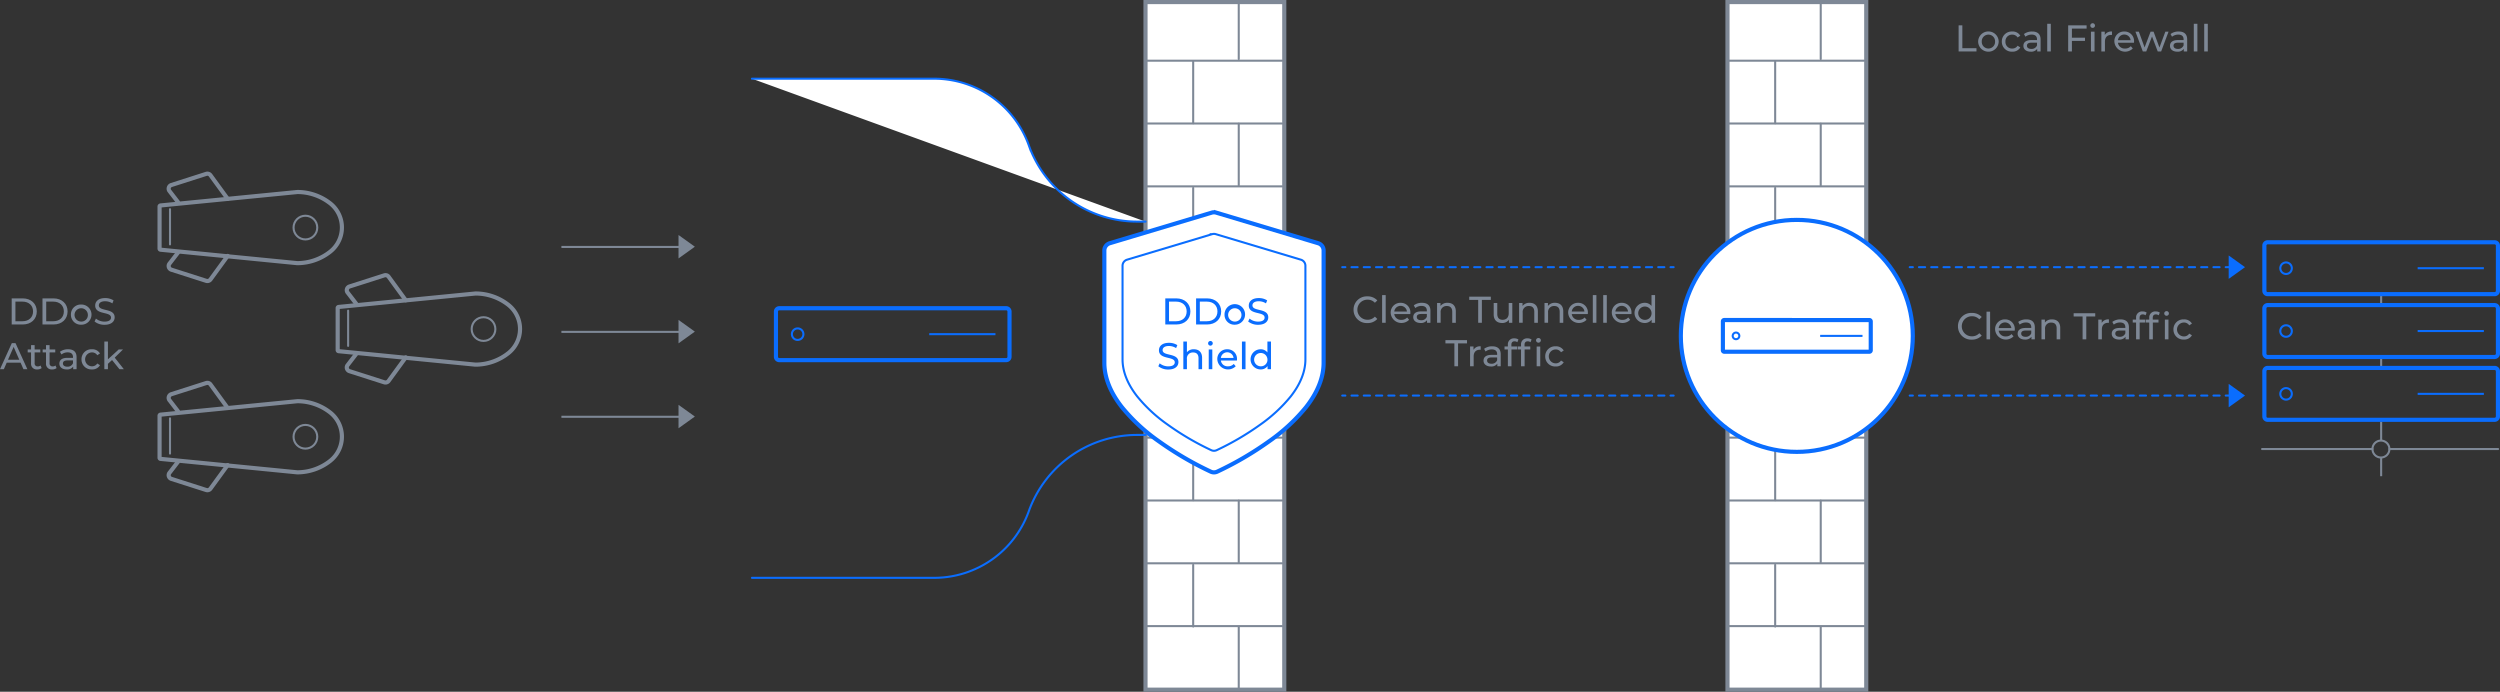 <?xml version="1.0" encoding="UTF-8"?> <svg xmlns="http://www.w3.org/2000/svg" width="1207.086" height="334" viewBox="0 0 1207.086 334"><rect x="0" y="0" width="1207.086" height="334" fill="#333333" stroke="none"/><defs><style>.cls-1,.cls-2,.cls-3,.cls-5,.cls-6,.cls-9{fill:none;}.cls-1,.cls-11,.cls-2,.cls-5,.cls-8{stroke:#0a6dfe;}.cls-1,.cls-11,.cls-2,.cls-6,.cls-7,.cls-9{stroke-linecap:round;}.cls-1,.cls-11,.cls-2,.cls-3,.cls-5,.cls-6,.cls-7,.cls-8,.cls-9{stroke-miterlimit:10;}.cls-2{stroke-dasharray:2.962 2.962;}.cls-3,.cls-6,.cls-7,.cls-9{stroke:#7e8896;}.cls-4{fill:#0a6dfe;}.cls-11,.cls-7,.cls-8{fill:#fff;}.cls-7,.cls-8,.cls-9{stroke-width:2px;}.cls-10{fill:#7e8896;}</style></defs><g id="Vrstva_2" data-name="Vrstva 2"><g id="Layer_1" data-name="Layer 1"><line class="cls-1" x1="808.086" y1="191" x2="806.586" y2="191"></line><line class="cls-2" x1="803.624" y1="191" x2="651.067" y2="191"></line><line class="cls-1" x1="649.586" y1="191" x2="648.086" y2="191"></line><line class="cls-1" x1="648.086" y1="129" x2="649.586" y2="129"></line><line class="cls-2" x1="652.548" y1="129" x2="805.105" y2="129"></line><line class="cls-1" x1="806.586" y1="129" x2="808.086" y2="129"></line><line class="cls-1" x1="1082.086" y1="191" x2="1080.586" y2="191"></line><line class="cls-2" x1="1077.624" y1="191" x2="925.067" y2="191"></line><line class="cls-1" x1="923.586" y1="191" x2="922.086" y2="191"></line><line class="cls-1" x1="922.086" y1="129" x2="923.586" y2="129"></line><line class="cls-2" x1="926.548" y1="129" x2="1079.105" y2="129"></line><line class="cls-1" x1="1080.586" y1="129" x2="1082.086" y2="129"></line><line class="cls-3" x1="1149.7" y1="203.624" x2="1149.7" y2="212.713"></line><line class="cls-3" x1="1149.7" y1="220.84" x2="1149.7" y2="229.929"></line><line class="cls-3" x1="1149.7" y1="173.046" x2="1149.7" y2="177.307"></line><line class="cls-3" x1="1149.7" y1="142.21" x2="1149.7" y2="146.729"></line><path class="cls-4" d="M1204.483,117.976a.604.604,0,0,1,.603.603v21.848a.604.604,0,0,1-.603.603H1094.917a.604.604,0,0,1-.603-.603V118.579a.604.604,0,0,1,.603-.603h109.566m0-2H1094.917a2.603,2.603,0,0,0-2.603,2.603v21.848a2.603,2.603,0,0,0,2.603,2.603h109.566a2.603,2.603,0,0,0,2.603-2.603V118.579a2.603,2.603,0,0,0-2.603-2.603Z"></path><path class="cls-4" d="M1103.791,127.224a2.279,2.279,0,1,1-2.279,2.279,2.282,2.282,0,0,1,2.279-2.279m0-1a3.279,3.279,0,1,0,3.279,3.279,3.279,3.279,0,0,0-3.279-3.279Z"></path><line class="cls-5" x1="1167.325" y1="129.503" x2="1199.298" y2="129.503"></line><path class="cls-4" d="M1204.483,148.309a.604.604,0,0,1,.603.603v21.848a.604.604,0,0,1-.603.603H1094.917a.604.604,0,0,1-.603-.603V148.912a.604.604,0,0,1,.603-.603h109.566m0-2H1094.917a2.603,2.603,0,0,0-2.603,2.603v21.848a2.603,2.603,0,0,0,2.603,2.603h109.566a2.603,2.603,0,0,0,2.603-2.603V148.912a2.603,2.603,0,0,0-2.603-2.603Z"></path><path class="cls-4" d="M1103.791,157.556a2.279,2.279,0,1,1-2.279,2.279,2.282,2.282,0,0,1,2.279-2.279m0-1a3.279,3.279,0,1,0,3.279,3.279,3.279,3.279,0,0,0-3.279-3.279Z"></path><line class="cls-5" x1="1167.325" y1="159.835" x2="1199.298" y2="159.835"></line><path class="cls-4" d="M1204.483,178.641a.604.604,0,0,1,.603.603V201.092a.604.604,0,0,1-.603.603H1094.917a.604.604,0,0,1-.603-.603v-21.848a.604.604,0,0,1,.603-.603h109.566m0-2H1094.917a2.603,2.603,0,0,0-2.603,2.603V201.092a2.603,2.603,0,0,0,2.603,2.603h109.566a2.603,2.603,0,0,0,2.603-2.603v-21.848a2.603,2.603,0,0,0-2.603-2.603Z"></path><path class="cls-4" d="M1103.791,187.889a2.279,2.279,0,1,1-2.279,2.279,2.282,2.282,0,0,1,2.279-2.279m0-1a3.279,3.279,0,1,0,3.279,3.279,3.279,3.279,0,0,0-3.279-3.279Z"></path><line class="cls-5" x1="1167.325" y1="190.168" x2="1199.298" y2="190.168"></line><circle class="cls-3" cx="1149.597" cy="216.812" r="4.099"></circle><line class="cls-6" x1="1153.696" y1="216.812" x2="1206.164" y2="216.812"></line><line class="cls-6" x1="1092.211" y1="216.812" x2="1145.498" y2="216.812"></line><rect class="cls-7" x="553.086" y="1" width="67" height="332"></rect><line class="cls-6" x1="553.71" y1="29.312" x2="619.06" y2="29.312"></line><line class="cls-6" x1="553.71" y1="59.645" x2="619.06" y2="59.645"></line><line class="cls-6" x1="553.71" y1="89.979" x2="619.06" y2="89.979"></line><line class="cls-6" x1="553.71" y1="120.312" x2="619.06" y2="120.312"></line><line class="cls-6" x1="553.71" y1="150.645" x2="619.06" y2="150.645"></line><line class="cls-6" x1="553.71" y1="180.979" x2="619.06" y2="180.979"></line><line class="cls-6" x1="553.71" y1="211.312" x2="619.06" y2="211.312"></line><line class="cls-6" x1="553.71" y1="241.645" x2="619.06" y2="241.645"></line><line class="cls-6" x1="553.71" y1="271.979" x2="619.06" y2="271.979"></line><line class="cls-6" x1="553.71" y1="302.312" x2="619.06" y2="302.312"></line><line class="cls-6" x1="598.111" y1="1.732" x2="598.111" y2="28.5"></line><line class="cls-6" x1="598.111" y1="59.732" x2="598.111" y2="89.5"></line><line class="cls-6" x1="598.111" y1="120.732" x2="598.111" y2="150.5"></line><line class="cls-6" x1="598.111" y1="181.732" x2="598.111" y2="211.5"></line><line class="cls-6" x1="598.111" y1="241.732" x2="598.111" y2="271.5"></line><line class="cls-6" x1="598.111" y1="302.732" x2="598.111" y2="332.5"></line><line class="cls-6" x1="576.111" y1="29.732" x2="576.111" y2="59.5"></line><line class="cls-6" x1="576.111" y1="90.732" x2="576.111" y2="120.5"></line><line class="cls-6" x1="576.111" y1="150.732" x2="576.111" y2="180.5"></line><line class="cls-6" x1="576.111" y1="211.732" x2="576.111" y2="241.5"></line><line class="cls-6" x1="576.111" y1="272.732" x2="576.111" y2="302.5"></line><rect class="cls-7" x="834.086" y="1" width="67" height="332"></rect><line class="cls-6" x1="834.71" y1="29.312" x2="900.06" y2="29.312"></line><line class="cls-6" x1="834.71" y1="59.645" x2="900.06" y2="59.645"></line><line class="cls-6" x1="834.71" y1="89.979" x2="900.06" y2="89.979"></line><line class="cls-6" x1="834.71" y1="120.312" x2="900.06" y2="120.312"></line><line class="cls-6" x1="834.71" y1="150.645" x2="900.06" y2="150.645"></line><line class="cls-6" x1="834.71" y1="180.979" x2="900.06" y2="180.979"></line><line class="cls-6" x1="834.71" y1="211.312" x2="900.06" y2="211.312"></line><line class="cls-6" x1="834.71" y1="241.645" x2="900.06" y2="241.645"></line><line class="cls-6" x1="834.71" y1="271.979" x2="900.06" y2="271.979"></line><line class="cls-6" x1="834.71" y1="302.312" x2="900.06" y2="302.312"></line><line class="cls-6" x1="879.111" y1="1.732" x2="879.111" y2="28.5"></line><line class="cls-6" x1="879.111" y1="59.732" x2="879.111" y2="89.5"></line><line class="cls-6" x1="879.111" y1="120.732" x2="879.111" y2="150.5"></line><line class="cls-6" x1="879.111" y1="181.732" x2="879.111" y2="211.5"></line><line class="cls-6" x1="879.111" y1="241.732" x2="879.111" y2="271.5"></line><line class="cls-6" x1="879.111" y1="302.732" x2="879.111" y2="332.5"></line><line class="cls-6" x1="857.111" y1="29.732" x2="857.111" y2="59.5"></line><line class="cls-6" x1="857.111" y1="90.732" x2="857.111" y2="120.5"></line><line class="cls-6" x1="857.111" y1="150.732" x2="857.111" y2="180.5"></line><line class="cls-6" x1="857.111" y1="211.732" x2="857.111" y2="241.5"></line><line class="cls-6" x1="857.111" y1="272.732" x2="857.111" y2="302.5"></line><path class="cls-8" d="M636.465,117.437l-49.257-14.777a3.676,3.676,0,0,0-2.114,0l-49.258,14.777a3.679,3.679,0,0,0-2.622,3.524v54.183c0,7.047,2.853,14.262,8.48,21.442a87.664,87.664,0,0,0,17.671,16.368,158.528,158.528,0,0,0,25.283,14.805,3.677,3.677,0,0,0,3.006,0,158.531,158.531,0,0,0,25.283-14.805,87.669,87.669,0,0,0,17.671-16.368c5.627-7.18,8.48-14.395,8.48-21.442V120.961A3.678,3.678,0,0,0,636.465,117.437Z"></path><path class="cls-5" d="M628.11,125.384l-41.078-12.323a3.066,3.066,0,0,0-1.763,0L544.19,125.384a3.068,3.068,0,0,0-2.187,2.939v45.186c0,5.877,2.379,11.894,7.072,17.882a73.107,73.107,0,0,0,14.737,13.65A132.203,132.203,0,0,0,584.896,217.387a3.067,3.067,0,0,0,2.507,0,132.206,132.206,0,0,0,21.084-12.347,73.111,73.111,0,0,0,14.736-13.65c4.692-5.988,7.072-12.004,7.072-17.882V128.323A3.067,3.067,0,0,0,628.11,125.384Z"></path><path class="cls-4" d="M485.825,149.824a.604.604,0,0,1,.603.603v21.848a.604.604,0,0,1-.603.603H376.258a.604.604,0,0,1-.603-.603V150.427a.604.604,0,0,1,.603-.603H485.825m0-2H376.258a2.603,2.603,0,0,0-2.603,2.603v21.848a2.603,2.603,0,0,0,2.603,2.603H485.825a2.603,2.603,0,0,0,2.603-2.603V150.427a2.603,2.603,0,0,0-2.603-2.603Z"></path><path class="cls-4" d="M385.132,159.071a2.279,2.279,0,1,1-2.279,2.279,2.282,2.282,0,0,1,2.279-2.279m0-1a3.279,3.279,0,1,0,3.279,3.279,3.279,3.279,0,0,0-3.279-3.279Z"></path><line class="cls-5" x1="448.667" y1="161.35" x2="480.639" y2="161.35"></line><path class="cls-9" d="M229.509,176.056,163.508,169.56a.516.516,0,0,1-.465-.513V148.721a.516.516,0,0,1,.465-.513l66.081-6.496a25.696,25.696,0,0,1,15.719,5.369l0,0a14.881,14.881,0,0,1,.066,23.493l-.033.025A25.696,25.696,0,0,1,229.509,176.056Z"></path><path class="cls-9" d="M195.902,144.967l-8.255-11.338a1.874,1.874,0,0,0-2.086-.682l-16.815,5.381a1.874,1.874,0,0,0-1,2.806l4.156,5.39"></path><path class="cls-9" d="M195.902,172.577,187.647,183.915a1.874,1.874,0,0,1-2.086.682l-16.815-5.381a1.874,1.874,0,0,1-1-2.806l4.156-5.39"></path><circle class="cls-6" cx="233.459" cy="158.884" r="5.724"></circle><line class="cls-6" x1="168.086" y1="150" x2="168.086" y2="167"></line><path class="cls-9" d="M143.509,127.056,77.508,120.56a.516.516,0,0,1-.465-.513V99.721a.516.516,0,0,1,.465-.513l66.081-6.496a25.696,25.696,0,0,1,15.719,5.369l0,0a14.881,14.881,0,0,1,.066,23.493l-.033.025A25.696,25.696,0,0,1,143.509,127.056Z"></path><path class="cls-9" d="M109.902,95.967l-8.255-11.338a1.874,1.874,0,0,0-2.086-.682L82.746,89.329a1.874,1.874,0,0,0-1,2.806l4.156,5.39"></path><path class="cls-9" d="M109.902,123.577,101.647,134.915a1.874,1.874,0,0,1-2.086.682L82.746,130.216a1.874,1.874,0,0,1-1-2.806l4.156-5.39"></path><circle class="cls-6" cx="147.459" cy="109.884" r="5.724"></circle><line class="cls-6" x1="82.086" y1="101" x2="82.086" y2="118"></line><path class="cls-9" d="M143.509,228.056,77.508,221.56a.516.516,0,0,1-.465-.513V200.721a.516.516,0,0,1,.465-.513l66.081-6.496a25.696,25.696,0,0,1,15.719,5.369l0,0a14.881,14.881,0,0,1,.066,23.493l-.033.025A25.696,25.696,0,0,1,143.509,228.056Z"></path><path class="cls-9" d="M109.902,196.967l-8.255-11.338a1.874,1.874,0,0,0-2.086-.682l-16.815,5.381a1.874,1.874,0,0,0-1,2.806l4.156,5.39"></path><path class="cls-9" d="M109.902,224.577,101.647,235.915a1.874,1.874,0,0,1-2.086.682L82.746,231.216a1.874,1.874,0,0,1-1-2.806l4.156-5.39"></path><circle class="cls-6" cx="147.459" cy="210.884" r="5.724"></circle><line class="cls-6" x1="82.086" y1="202" x2="82.086" y2="219"></line><path class="cls-4" d="M562.645,144.067h5.311c4.052,0,6.807,2.558,6.807,6.303s-2.755,6.302-6.807,6.302h-5.311Zm5.203,11.038c3.115,0,5.113-1.909,5.113-4.735,0-2.827-1.998-4.735-5.113-4.735h-3.403v9.471Z"></path><path class="cls-4" d="M577.512,144.067h5.312c4.052,0,6.806,2.558,6.806,6.303s-2.754,6.302-6.806,6.302h-5.312Zm5.203,11.038c3.115,0,5.113-1.909,5.113-4.735,0-2.827-1.998-4.735-5.113-4.735H579.312v9.471Z"></path><path class="cls-4" d="M591.245,151.9a4.961,4.961,0,1,1,4.97,4.879A4.748,4.748,0,0,1,591.245,151.9Zm8.175,0a3.217,3.217,0,1,0-3.205,3.367A3.132,3.132,0,0,0,599.42,151.9Z"></path><path class="cls-4" d="M602.657,155.231l.666-1.404a6.491,6.491,0,0,0,4.159,1.458c2.179,0,3.115-.847,3.115-1.944,0-3.079-7.635-1.135-7.635-5.816,0-1.944,1.513-3.601,4.826-3.601a7.419,7.419,0,0,1,4.051,1.116l-.594,1.44a6.513,6.513,0,0,0-3.457-1.026c-2.143,0-3.061.9-3.061,1.999,0,3.079,7.633,1.152,7.633,5.779,0,1.927-1.548,3.583-4.879,3.583A7.487,7.487,0,0,1,602.657,155.231Z"></path><path class="cls-4" d="M559.277,176.831l.666-1.404a6.486,6.486,0,0,0,4.159,1.459c2.179,0,3.115-.847,3.115-1.945,0-3.079-7.634-1.134-7.634-5.815,0-1.944,1.512-3.602,4.824-3.602a7.412,7.412,0,0,1,4.052,1.117l-.595,1.44a6.506,6.506,0,0,0-3.457-1.026c-2.143,0-3.061.9-3.061,1.998,0,3.079,7.635,1.152,7.635,5.78,0,1.926-1.549,3.583-4.88,3.583A7.478,7.478,0,0,1,559.277,176.831Z"></path><path class="cls-4" d="M580.412,172.78v5.491h-1.729v-5.293c0-1.873-.937-2.791-2.574-2.791a2.834,2.834,0,0,0-3.025,3.169v4.915h-1.729V164.912H573.084v5.167a4.139,4.139,0,0,1,3.367-1.44C578.773,168.639,580.412,169.972,580.412,172.78Z"></path><path class="cls-4" d="M583.307,165.776a1.138,1.138,0,0,1,1.171-1.135,1.126,1.126,0,1,1-1.171,1.135Zm.307,2.952h1.729v9.543h-1.729Z"></path><path class="cls-4" d="M597.224,174.076h-7.742a3.232,3.232,0,0,0,3.457,2.791,3.564,3.564,0,0,0,2.755-1.152l.954,1.116A5.201,5.201,0,0,1,587.753,173.5a4.674,4.674,0,0,1,4.79-4.861,4.601,4.601,0,0,1,4.717,4.916C597.26,173.698,597.242,173.914,597.224,174.076Zm-7.742-1.242h6.122a3.08,3.08,0,0,0-6.122,0Z"></path><path class="cls-4" d="M599.651,164.912h1.729v13.359h-1.729Z"></path><path class="cls-4" d="M613.676,164.912v13.359h-1.656v-1.513a4.03,4.03,0,0,1-3.403,1.621,4.871,4.871,0,0,1,0-9.741,4.06,4.06,0,0,1,3.331,1.53v-5.257ZM611.965,173.5a3.217,3.217,0,1,0-3.205,3.367A3.14,3.14,0,0,0,611.965,173.5Z"></path><path class="cls-10" d="M5.645,144.067h5.311c4.052,0,6.807,2.558,6.807,6.303s-2.755,6.302-6.807,6.302H5.645Zm5.203,11.038c3.115,0,5.113-1.909,5.113-4.735,0-2.827-1.998-4.735-5.113-4.735H7.444v9.471Z"></path><path class="cls-10" d="M20.512,144.067h5.312c4.052,0,6.806,2.558,6.806,6.303s-2.754,6.302-6.806,6.302H20.512Zm5.203,11.038c3.115,0,5.113-1.909,5.113-4.735,0-2.827-1.998-4.735-5.113-4.735H22.312v9.471Z"></path><path class="cls-10" d="M34.245,151.9a4.748,4.748,0,0,1,4.97-4.861,4.871,4.871,0,1,1,0,9.74A4.763,4.763,0,0,1,34.245,151.9Zm8.175,0a3.217,3.217,0,1,0-3.205,3.367A3.132,3.132,0,0,0,42.42,151.9Z"></path><path class="cls-10" d="M45.657,155.231l.666-1.404a6.491,6.491,0,0,0,4.159,1.458c2.179,0,3.115-.847,3.115-1.944,0-3.079-7.635-1.135-7.635-5.816,0-1.944,1.513-3.601,4.826-3.601A7.419,7.419,0,0,1,54.84,145.04l-.594,1.44a6.513,6.513,0,0,0-3.457-1.026c-2.143,0-3.061.9-3.061,1.999,0,3.079,7.633,1.152,7.633,5.779,0,1.927-1.548,3.583-4.879,3.583A7.487,7.487,0,0,1,45.657,155.231Z"></path><path class="cls-10" d="M9.939,175.121H3.241l-1.387,3.15H0L5.707,165.668h1.783l5.726,12.604H11.326Zm-.631-1.44-2.719-6.176-2.719,6.176Z"></path><path class="cls-10" d="M20.107,177.714a3.258,3.258,0,0,1-2.088.666,2.724,2.724,0,0,1-3.025-2.989v-5.239H13.374v-1.423h1.62v-2.088h1.729v2.088H19.46v1.423h-2.737v5.167a1.407,1.407,0,0,0,1.494,1.603,2.179,2.179,0,0,0,1.352-.45Z"></path><path class="cls-10" d="M27.326,177.714a3.258,3.258,0,0,1-2.088.666,2.723,2.723,0,0,1-3.025-2.989v-5.239H20.592v-1.423h1.621v-2.088h1.729v2.088h2.736v1.423H23.941v5.167a1.406,1.406,0,0,0,1.494,1.603,2.178,2.178,0,0,0,1.351-.45Z"></path><path class="cls-10" d="M36.975,172.51v5.762H35.336v-1.26a3.542,3.542,0,0,1-3.133,1.368c-2.16,0-3.529-1.152-3.529-2.809,0-1.531.99-2.791,3.836-2.791h2.736v-.343c0-1.458-.846-2.305-2.557-2.305a4.828,4.828,0,0,0-3.025,1.026l-.72-1.296a6.357,6.357,0,0,1,3.942-1.225C35.498,168.639,36.975,169.899,36.975,172.51Zm-1.729,2.845v-1.332H32.582c-1.711,0-2.197.666-2.197,1.477,0,.954.792,1.548,2.106,1.548A2.767,2.767,0,0,0,35.246,175.354Z"></path><path class="cls-10" d="M39.348,173.5a4.768,4.768,0,0,1,5.042-4.861,4.257,4.257,0,0,1,3.89,2.035l-1.314.846a2.976,2.976,0,0,0-2.594-1.368,3.359,3.359,0,0,0,0,6.716,2.976,2.976,0,0,0,2.594-1.368l1.314.828a4.272,4.272,0,0,1-3.89,2.053A4.783,4.783,0,0,1,39.348,173.5Z"></path><path class="cls-10" d="M54.092,173.824l-1.98,1.837v2.61H50.383V164.912h1.729v8.57l5.203-4.754h2.088l-4.015,3.943,4.411,5.6h-2.125Z"></path><circle class="cls-8" cx="867.564" cy="162.175" r="56"></circle><path class="cls-4" d="M902.259,155.525v13.299H832.868V155.525h69.391m.335-2H832.532a1.665,1.665,0,0,0-1.665,1.664v13.97a1.665,1.665,0,0,0,1.665,1.664h70.062a1.664,1.664,0,0,0,1.665-1.664V155.19a1.664,1.664,0,0,0-1.665-1.664Z"></path><path class="cls-4" d="M838.207,161.078a1.097,1.097,0,1,1-1.097,1.097,1.098,1.098,0,0,1,1.097-1.097m0-1a2.097,2.097,0,1,0,2.097,2.097,2.097,2.097,0,0,0-2.097-2.097Z"></path><line class="cls-5" x1="878.834" y1="162.175" x2="899.279" y2="162.175"></line><path class="cls-11" d="M363.086,38h87.949a48.554,48.554,0,0,1,45.65,32.014l.123.339A55.58,55.58,0,0,0,549.064,107h4.022"></path><path class="cls-1" d="M363.086,279h87.949a48.554,48.554,0,0,0,45.65-32.014l.123-.339A55.58,55.58,0,0,1,549.064,210h4.022"></path><line class="cls-3" x1="332.069" y1="119.236" x2="271.069" y2="119.236"></line><polygon class="cls-10" points="327.612 124.779 327.612 113.463 335.502 119.121 327.612 124.779"></polygon><line class="cls-3" x1="332.069" y1="160.236" x2="271.069" y2="160.236"></line><polygon class="cls-10" points="327.612 165.779 327.612 154.463 335.502 160.121 327.612 165.779"></polygon><line class="cls-3" x1="332.069" y1="201.236" x2="271.069" y2="201.236"></line><polygon class="cls-10" points="327.612 206.779 327.612 195.463 335.502 201.121 327.612 206.779"></polygon><path class="cls-10" d="M653.543,149.542a6.375,6.375,0,0,1,6.68-6.446,6.225,6.225,0,0,1,4.789,1.963l-1.17,1.134a4.669,4.669,0,0,0-3.547-1.494,4.844,4.844,0,1,0,0,9.687,4.689,4.689,0,0,0,3.547-1.512l1.17,1.134a6.25,6.25,0,0,1-4.807,1.98A6.37,6.37,0,0,1,653.543,149.542Z"></path><path class="cls-10" d="M667.331,142.483h1.729v13.36h-1.729Z"></path><path class="cls-10" d="M680.941,151.648h-7.742a3.233,3.233,0,0,0,3.457,2.791,3.566,3.566,0,0,0,2.755-1.152l.954,1.116a5.202,5.202,0,0,1-8.895-3.331,4.673,4.673,0,0,1,4.789-4.861,4.601,4.601,0,0,1,4.718,4.915C680.978,151.271,680.959,151.486,680.941,151.648Zm-7.742-1.242h6.121a3.08,3.08,0,0,0-6.121,0Z"></path><path class="cls-10" d="M690.661,150.082v5.762h-1.639V154.583a3.541,3.541,0,0,1-3.133,1.368c-2.161,0-3.528-1.152-3.528-2.809,0-1.53.99-2.791,3.834-2.791h2.737v-.342c0-1.458-.847-2.305-2.557-2.305a4.828,4.828,0,0,0-3.024,1.026l-.721-1.297a6.355,6.355,0,0,1,3.943-1.224C689.185,146.211,690.661,147.471,690.661,150.082Zm-1.729,2.845v-1.333h-2.665c-1.71,0-2.196.667-2.196,1.477,0,.955.792,1.549,2.106,1.549A2.767,2.767,0,0,0,688.933,152.927Z"></path><path class="cls-10" d="M702.92,150.352v5.492h-1.729V150.55c0-1.872-.938-2.791-2.575-2.791a2.834,2.834,0,0,0-3.024,3.169v4.916h-1.729v-9.543h1.656v1.44a4.087,4.087,0,0,1,3.438-1.53C701.281,146.211,702.92,147.543,702.92,150.352Z"></path><path class="cls-10" d="M713.718,144.807h-4.321v-1.567h10.425v1.567H715.5v11.037h-1.782Z"></path><path class="cls-10" d="M730.189,146.301v9.543h-1.639v-1.44a3.882,3.882,0,0,1-3.24,1.548c-2.467,0-4.105-1.35-4.105-4.159v-5.491h1.729v5.293c0,1.873.936,2.81,2.574,2.81,1.801,0,2.953-1.116,2.953-3.169v-4.934Z"></path><path class="cls-10" d="M742.537,150.352v5.492h-1.729V150.55c0-1.872-.936-2.791-2.574-2.791a2.835,2.835,0,0,0-3.025,3.169v4.916h-1.729v-9.543h1.656v1.44a4.093,4.093,0,0,1,3.439-1.53C740.898,146.211,742.537,147.543,742.537,150.352Z"></path><path class="cls-10" d="M754.795,150.352v5.492h-1.729V150.55c0-1.872-.936-2.791-2.574-2.791a2.835,2.835,0,0,0-3.025,3.169v4.916h-1.729v-9.543h1.656v1.44a4.093,4.093,0,0,1,3.439-1.53C753.156,146.211,754.795,147.543,754.795,150.352Z"></path><path class="cls-10" d="M766.639,151.648h-7.742a3.233,3.233,0,0,0,3.457,2.791,3.568,3.568,0,0,0,2.756-1.152l.953,1.116a5.202,5.202,0,0,1-8.895-3.331,4.674,4.674,0,0,1,4.79-4.861,4.601,4.601,0,0,1,4.718,4.915C766.676,151.271,766.657,151.486,766.639,151.648Zm-7.742-1.242h6.122a3.08,3.08,0,0,0-6.122,0Z"></path><path class="cls-10" d="M769.066,142.483h1.729v13.36h-1.729Z"></path><path class="cls-10" d="M774.088,142.483h1.729v13.36h-1.729Z"></path><path class="cls-10" d="M787.699,151.648H779.957a3.232,3.232,0,0,0,3.457,2.791,3.565,3.565,0,0,0,2.754-1.152l.955,1.116a5.202,5.202,0,0,1-8.895-3.331,4.673,4.673,0,0,1,4.789-4.861,4.601,4.601,0,0,1,4.717,4.915C787.734,151.271,787.717,151.486,787.699,151.648Zm-7.742-1.242h6.121a3.08,3.08,0,0,0-6.121,0Z"></path><path class="cls-10" d="M799.129,142.483v13.36h-1.656v-1.513a4.033,4.033,0,0,1-3.403,1.62,4.87,4.87,0,0,1,0-9.74,4.06,4.06,0,0,1,3.331,1.53V142.483Zm-1.711,8.589a3.217,3.217,0,1,0-3.205,3.367A3.141,3.141,0,0,0,797.418,151.072Z"></path><path class="cls-10" d="M702.225,165.807h-4.321v-1.567h10.425v1.567h-4.32v11.037h-1.783Z"></path><path class="cls-10" d="M714.934,167.211v1.674a3.127,3.127,0,0,0-.396-.018c-1.854,0-3.006,1.134-3.006,3.223v4.754h-1.729v-9.543H711.459v1.603A3.642,3.642,0,0,1,714.934,167.211Z"></path><path class="cls-10" d="M724.6,171.082v5.762h-1.638V175.583a3.543,3.543,0,0,1-3.134,1.368c-2.16,0-3.528-1.152-3.528-2.809,0-1.53.99-2.791,3.835-2.791h2.736v-.342c0-1.458-.846-2.305-2.557-2.305a4.828,4.828,0,0,0-3.024,1.026l-.72-1.297a6.354,6.354,0,0,1,3.942-1.224C723.123,167.211,724.6,168.471,724.6,171.082Zm-1.729,2.845v-1.333H720.207c-1.711,0-2.197.667-2.197,1.477,0,.955.793,1.549,2.107,1.549A2.766,2.766,0,0,0,722.871,173.927Z"></path><path class="cls-10" d="M729.746,166.473v.828h2.773v1.422H729.783v8.121h-1.729v-8.121h-1.621v-1.422h1.621v-.847a2.868,2.868,0,0,1,3.15-3.079,3.223,3.223,0,0,1,1.944.559l-.522,1.314a2.233,2.233,0,0,0-1.332-.45C730.269,164.798,729.746,165.374,729.746,166.473Z"></path><path class="cls-10" d="M737.559,163.375a3.223,3.223,0,0,1,1.944.559l-.522,1.314a2.233,2.233,0,0,0-1.332-.45c-1.026,0-1.549.576-1.549,1.675v.828h2.773v1.422h-2.736v8.121H734.408v-8.121h-1.621v-1.422h1.621v-.847A2.868,2.868,0,0,1,737.559,163.375Zm4.088.973a1.138,1.138,0,0,1,1.17-1.134,1.119,1.119,0,0,1,1.17,1.098,1.171,1.171,0,0,1-2.34.036Zm.306,2.953h1.729v9.543h-1.729Z"></path><path class="cls-10" d="M746.09,172.072a4.767,4.767,0,0,1,5.041-4.861,4.255,4.255,0,0,1,3.889,2.034l-1.314.847a2.973,2.973,0,0,0-2.592-1.369,3.359,3.359,0,0,0,0,6.717,2.973,2.973,0,0,0,2.592-1.369l1.314.828a4.267,4.267,0,0,1-3.889,2.053A4.781,4.781,0,0,1,746.09,172.072Z"></path><path class="cls-10" d="M945.373,157.542a6.375,6.375,0,0,1,6.68-6.446,6.225,6.225,0,0,1,4.789,1.963l-1.17,1.135a4.667,4.667,0,0,0-3.547-1.495,4.844,4.844,0,1,0,0,9.687,4.689,4.689,0,0,0,3.547-1.512l1.17,1.135a6.253,6.253,0,0,1-4.807,1.98A6.371,6.371,0,0,1,945.373,157.542Z"></path><path class="cls-10" d="M959.161,150.484h1.729v13.359h-1.729Z"></path><path class="cls-10" d="M972.771,159.648H965.029a3.233,3.233,0,0,0,3.457,2.791,3.566,3.566,0,0,0,2.755-1.152l.954,1.116a5.202,5.202,0,0,1-8.895-3.331,4.674,4.674,0,0,1,4.789-4.861,4.602,4.602,0,0,1,4.718,4.916C972.808,159.271,972.789,159.486,972.771,159.648Zm-7.742-1.242h6.121a3.08,3.08,0,0,0-6.121,0Z"></path><path class="cls-10" d="M982.491,158.082v5.762h-1.639V162.584a3.543,3.543,0,0,1-3.133,1.367c-2.161,0-3.528-1.152-3.528-2.809,0-1.53.99-2.791,3.834-2.791h2.737v-.342c0-1.458-.847-2.305-2.557-2.305a4.828,4.828,0,0,0-3.024,1.026l-.721-1.296a6.349,6.349,0,0,1,3.943-1.225C981.015,154.211,982.491,155.471,982.491,158.082Zm-1.729,2.845v-1.333h-2.665c-1.71,0-2.196.667-2.196,1.477,0,.955.792,1.549,2.106,1.549A2.767,2.767,0,0,0,980.763,160.927Z"></path><path class="cls-10" d="M994.75,158.352v5.492h-1.729v-5.293c0-1.873-.938-2.791-2.575-2.791a2.833,2.833,0,0,0-3.024,3.168v4.916h-1.729v-9.543h1.656v1.44a4.089,4.089,0,0,1,3.438-1.53C993.111,154.211,994.75,155.543,994.75,158.352Z"></path><path class="cls-10" d="M1005.548,152.807h-4.321v-1.566h10.425v1.566h-4.321v11.037h-1.782Z"></path><path class="cls-10" d="M1018.256,154.211v1.674a3.113,3.113,0,0,0-.396-.018c-1.854,0-3.007,1.135-3.007,3.223v4.754H1013.125v-9.543h1.656v1.603A3.643,3.643,0,0,1,1018.256,154.211Z"></path><path class="cls-10" d="M1027.923,158.082v5.762h-1.639V162.584a3.543,3.543,0,0,1-3.133,1.367c-2.161,0-3.528-1.152-3.528-2.809,0-1.53.99-2.791,3.834-2.791h2.737v-.342c0-1.458-.847-2.305-2.557-2.305a4.828,4.828,0,0,0-3.024,1.026l-.721-1.296a6.349,6.349,0,0,1,3.943-1.225C1026.446,154.211,1027.923,155.471,1027.923,158.082Zm-1.729,2.845v-1.333h-2.665c-1.71,0-2.196.667-2.196,1.477,0,.955.792,1.549,2.106,1.549A2.767,2.767,0,0,0,1026.194,160.927Z"></path><path class="cls-10" d="M1033.069,153.473v.828h2.772v1.422h-2.736v8.121H1031.377v-8.121h-1.621v-1.422h1.621v-.846a2.868,2.868,0,0,1,3.15-3.08,3.228,3.228,0,0,1,1.945.559l-.522,1.314a2.242,2.242,0,0,0-1.333-.449C1033.592,151.799,1033.069,152.375,1033.069,153.473Z"></path><path class="cls-10" d="M1040.881,150.375a3.228,3.228,0,0,1,1.945.559l-.522,1.314a2.242,2.242,0,0,0-1.333-.449c-1.025,0-1.548.576-1.548,1.674v.828h2.772v1.422H1039.459v8.121h-1.729v-8.121h-1.621v-1.422h1.621v-.846A2.868,2.868,0,0,1,1040.881,150.375Zm4.088.973a1.138,1.138,0,0,1,1.17-1.134,1.126,1.126,0,1,1-1.17,1.134Zm.306,2.953h1.729v9.543h-1.729Z"></path><path class="cls-10" d="M1049.412,159.072a4.768,4.768,0,0,1,5.041-4.861,4.256,4.256,0,0,1,3.89,2.035l-1.314.846a2.974,2.974,0,0,0-2.593-1.369,3.359,3.359,0,0,0,0,6.717,2.972,2.972,0,0,0,2.593-1.369l1.314.828a4.269,4.269,0,0,1-3.89,2.053A4.781,4.781,0,0,1,1049.412,159.072Z"></path><path class="cls-10" d="M945.684,12.24h1.801V23.277h6.824v1.566h-8.625Z"></path><path class="cls-10" d="M955.115,20.072a4.961,4.961,0,0,1,9.921,0,4.961,4.961,0,0,1-9.921,0Zm8.174,0a3.217,3.217,0,1,0-6.428,0,3.217,3.217,0,1,0,6.428,0Z"></path><path class="cls-10" d="M966.545,20.072a4.768,4.768,0,0,1,5.042-4.861,4.258,4.258,0,0,1,3.89,2.035l-1.314.846a2.977,2.977,0,0,0-2.594-1.369,3.167,3.167,0,0,0-3.276,3.349,3.162,3.162,0,0,0,3.276,3.367,2.977,2.977,0,0,0,2.594-1.369l1.314.828a4.271,4.271,0,0,1-3.89,2.053A4.783,4.783,0,0,1,966.545,20.072Z"></path><path class="cls-10" d="M985.268,19.082v5.762h-1.639V23.584a3.542,3.542,0,0,1-3.133,1.368c-2.16,0-3.529-1.152-3.529-2.809,0-1.531.99-2.791,3.836-2.791h2.736v-.342c0-1.458-.846-2.305-2.557-2.305a4.828,4.828,0,0,0-3.025,1.026l-.72-1.296a6.357,6.357,0,0,1,3.943-1.224C983.791,15.211,985.268,16.471,985.268,19.082Zm-1.729,2.845V20.594H980.875c-1.711,0-2.197.666-2.197,1.477,0,.955.792,1.549,2.106,1.549A2.767,2.767,0,0,0,983.539,21.927Z"></path><path class="cls-10" d="M988.47,11.484h1.729V24.844h-1.729Z"></path><path class="cls-10" d="M1000.386,13.807v4.393h6.32v1.548h-6.32v5.096h-1.8v-12.604h8.895v1.567Z"></path><path class="cls-10" d="M1009.277,12.348a1.138,1.138,0,0,1,1.17-1.134,1.126,1.126,0,1,1-1.17,1.134Zm.307,2.953h1.729v9.543H1009.584Z"></path><path class="cls-10" d="M1019.736,15.211v1.674a3.045,3.045,0,0,0-.396-.018c-1.854,0-3.006,1.134-3.006,3.223v4.753h-1.729v-9.543h1.656v1.603A3.642,3.642,0,0,1,1019.736,15.211Z"></path><path class="cls-10" d="M1030.357,20.648h-7.742a3.232,3.232,0,0,0,3.457,2.791,3.564,3.564,0,0,0,2.755-1.152l.954,1.116a5.201,5.201,0,0,1-8.895-3.331,4.674,4.674,0,0,1,4.789-4.861,4.601,4.601,0,0,1,4.718,4.916C1030.394,20.271,1030.375,20.486,1030.357,20.648Zm-7.742-1.242h6.121a3.08,3.08,0,0,0-6.121,0Z"></path><path class="cls-10" d="M1047.045,15.301l-3.564,9.543h-1.656l-2.756-7.238-2.791,7.238h-1.656l-3.547-9.543h1.639l2.773,7.598,2.881-7.598h1.458l2.827,7.634,2.844-7.634Z"></path><path class="cls-10" d="M1056.043,19.082v5.762h-1.639V23.584a3.542,3.542,0,0,1-3.133,1.368c-2.16,0-3.529-1.152-3.529-2.809,0-1.531.99-2.791,3.836-2.791h2.736v-.342c0-1.458-.846-2.305-2.557-2.305a4.828,4.828,0,0,0-3.025,1.026l-.72-1.296a6.357,6.357,0,0,1,3.943-1.224C1054.566,15.211,1056.043,16.471,1056.043,19.082Zm-1.729,2.845V20.594h-2.664c-1.711,0-2.197.666-2.197,1.477,0,.955.792,1.549,2.106,1.549A2.767,2.767,0,0,0,1054.314,21.927Z"></path><path class="cls-10" d="M1059.244,11.484h1.729V24.844h-1.729Z"></path><path class="cls-10" d="M1064.267,11.484h1.729V24.844h-1.729Z"></path><polygon class="cls-4" points="1076.086 134.658 1076.086 123.342 1083.975 129 1076.086 134.658"></polygon><polygon class="cls-4" points="1076.086 196.658 1076.086 185.342 1083.975 191 1076.086 196.658"></polygon></g></g></svg> 
